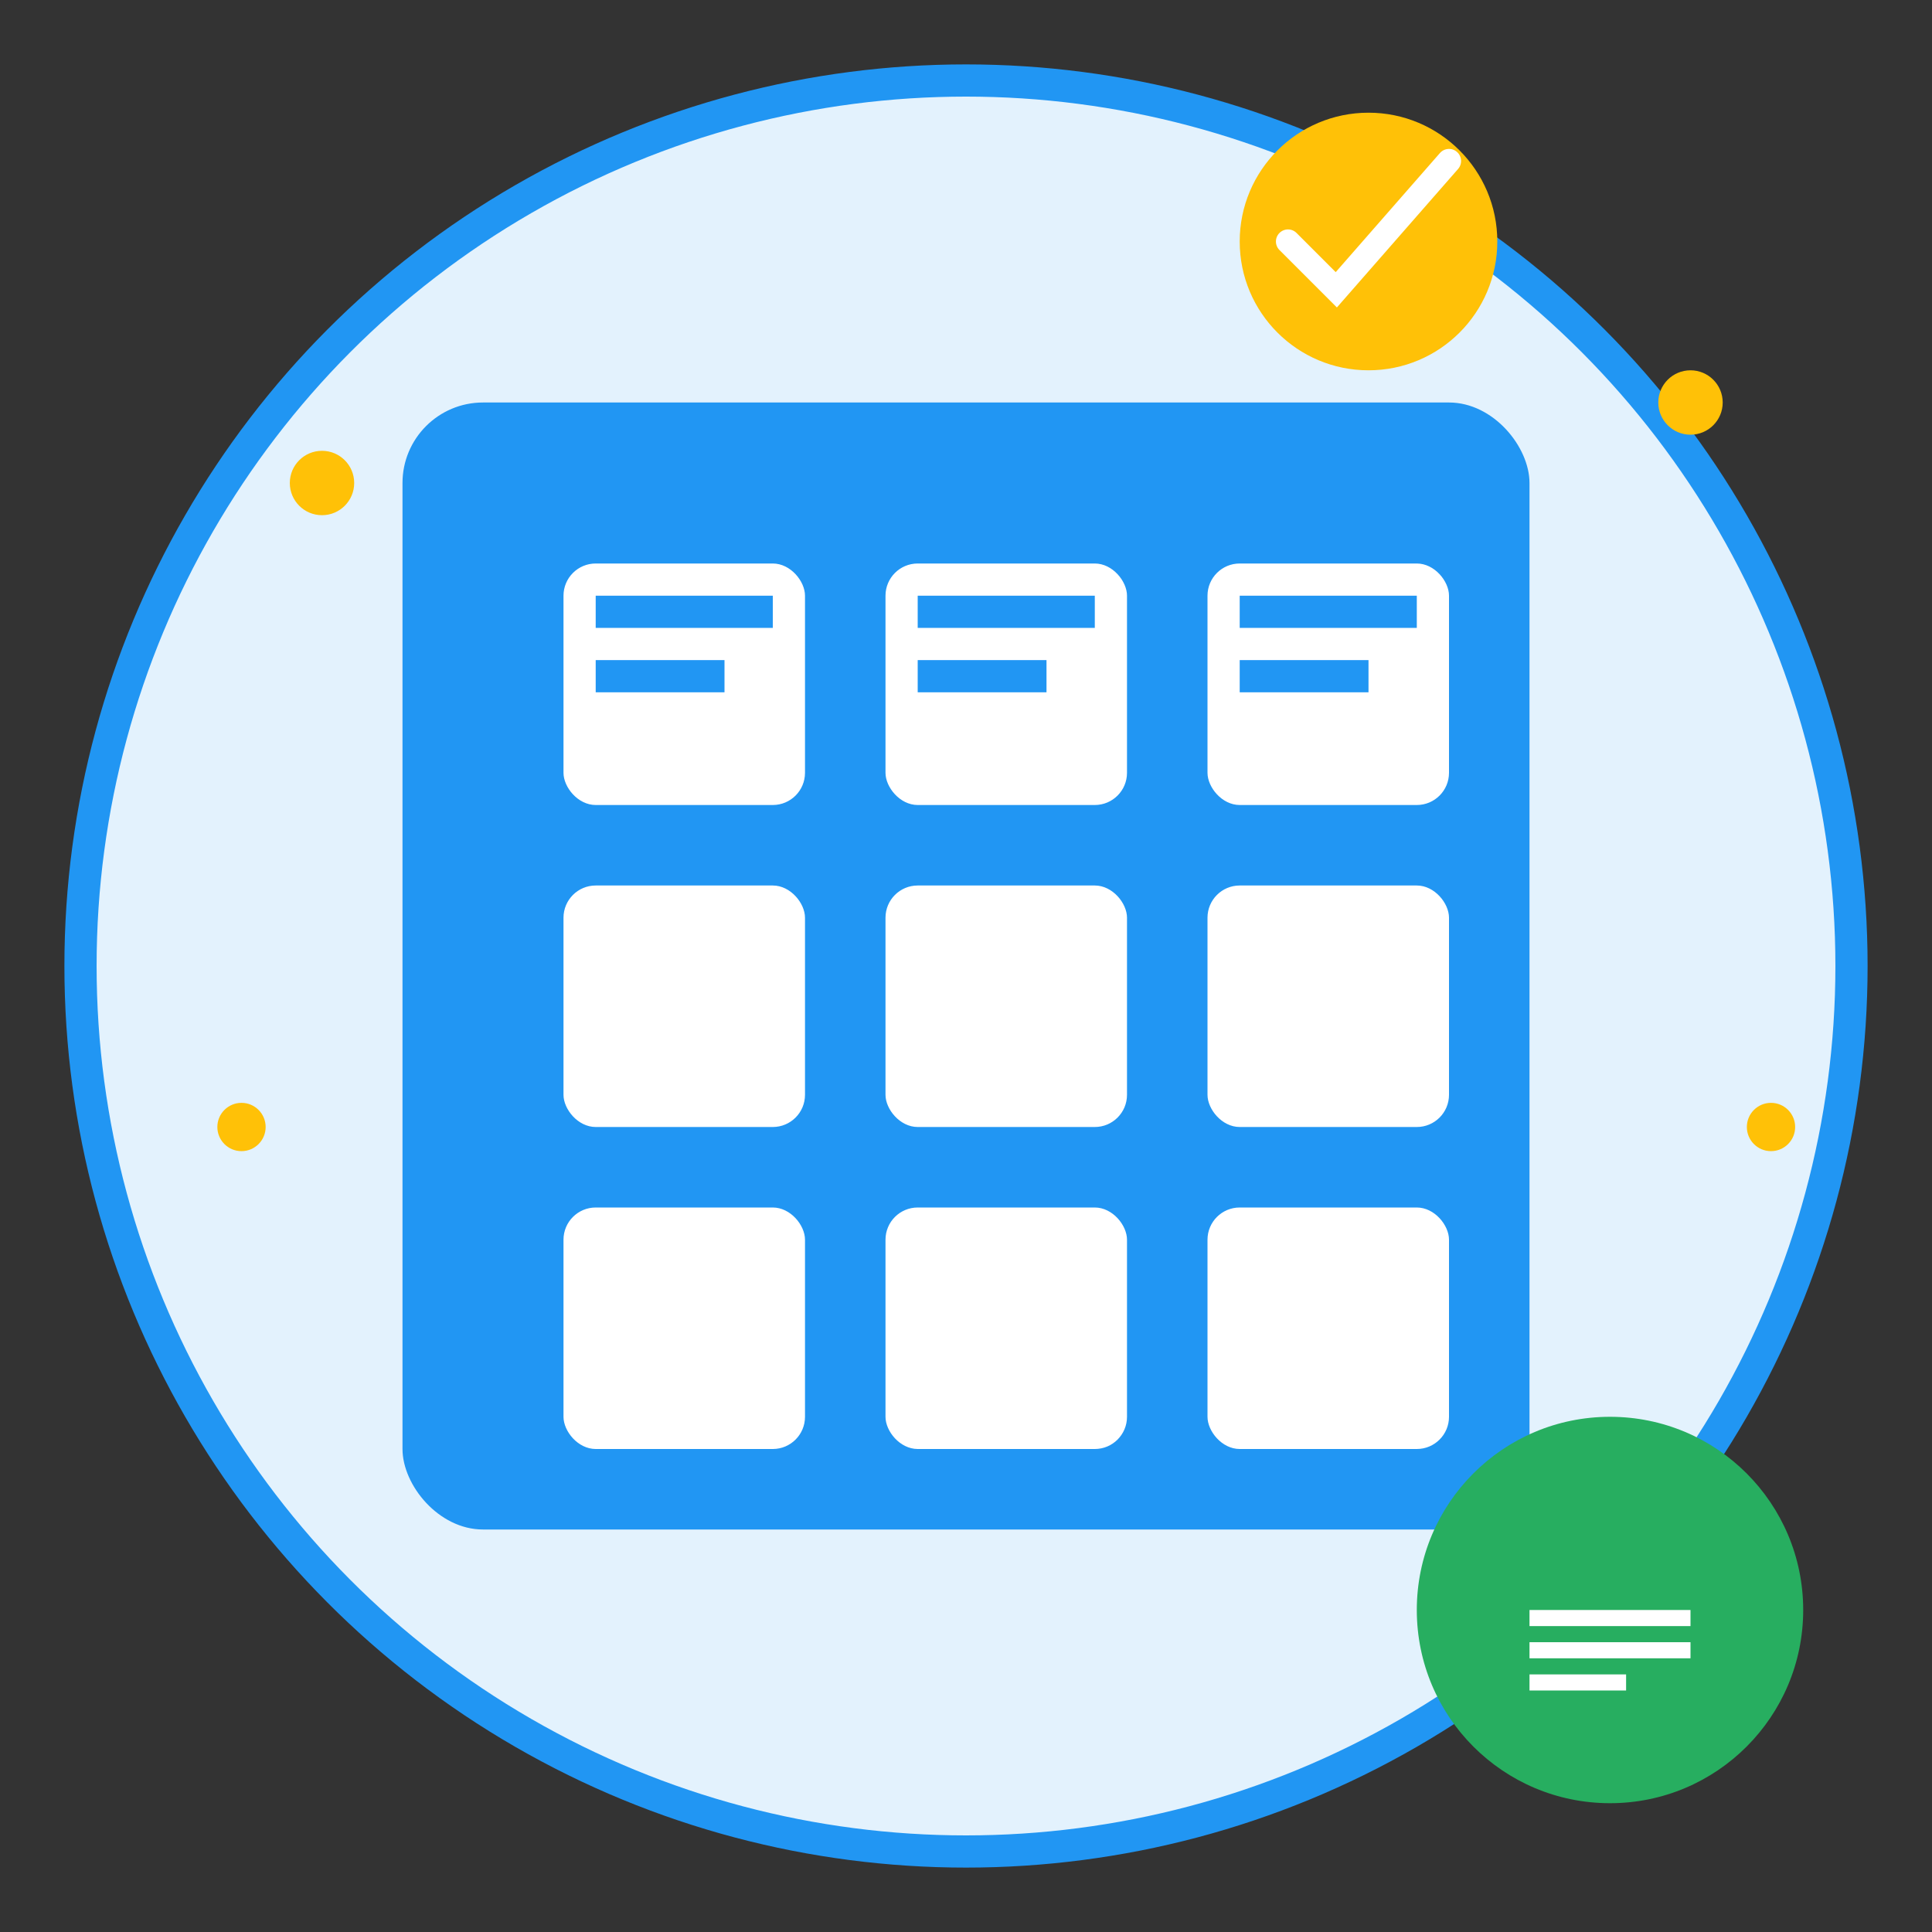 <svg width="120" height="120" viewBox="0 0 120 120" fill="none" xmlns="http://www.w3.org/2000/svg">
    <rect x="0" y="0" width="120" height="120" fill="#333333" stroke="none"/>
    <!-- Background Circle -->
    <circle cx="60" cy="60" r="55" fill="#e3f2fd" stroke="#2196f3" stroke-width="2"/>
    
    <!-- Office Building -->
    <rect x="25" y="25" width="70" height="70" fill="#2196f3" rx="5"/>
    
    <!-- Windows -->
    <rect x="35" y="35" width="15" height="15" fill="white" rx="2"/>
    <rect x="55" y="35" width="15" height="15" fill="white" rx="2"/>
    <rect x="75" y="35" width="15" height="15" fill="white" rx="2"/>
    
    <rect x="35" y="55" width="15" height="15" fill="white" rx="2"/>
    <rect x="55" y="55" width="15" height="15" fill="white" rx="2"/>
    <rect x="75" y="55" width="15" height="15" fill="white" rx="2"/>
    
    <rect x="35" y="75" width="15" height="15" fill="white" rx="2"/>
    <rect x="55" y="75" width="15" height="15" fill="white" rx="2"/>
    <rect x="75" y="75" width="15" height="15" fill="white" rx="2"/>
    
    <!-- Window Details -->
    <rect x="37" y="37" width="11" height="2" fill="#2196f3"/>
    <rect x="37" y="41" width="8" height="2" fill="#2196f3"/>
    <rect x="57" y="37" width="11" height="2" fill="#2196f3"/>
    <rect x="57" y="41" width="8" height="2" fill="#2196f3"/>
    <rect x="77" y="37" width="11" height="2" fill="#2196f3"/>
    <rect x="77" y="41" width="8" height="2" fill="#2196f3"/>
    
    <!-- Cleaning Tool -->
    <circle cx="100" cy="100" r="12" fill="#27ae60"/>
    <path d="M95 100h10v1h-10z" fill="white"/>
    <path d="M95 102h10v1h-10z" fill="white"/>
    <path d="M95 104h6v1h-6z" fill="white"/>
    
    <!-- Sparkles -->
    <g fill="#FFC107">
        <circle cx="20" cy="30" r="2"/>
        <circle cx="105" cy="25" r="2"/>
        <circle cx="15" cy="70" r="1.5"/>
        <circle cx="110" cy="70" r="1.5"/>
    </g>
    
    <!-- Sun -->
    <circle cx="85" cy="15" r="8" fill="#FFC107"/>
    <path d="M80 15L83 18L90 10" stroke="white" stroke-width="1.5" stroke-linecap="round"/>
</svg>
